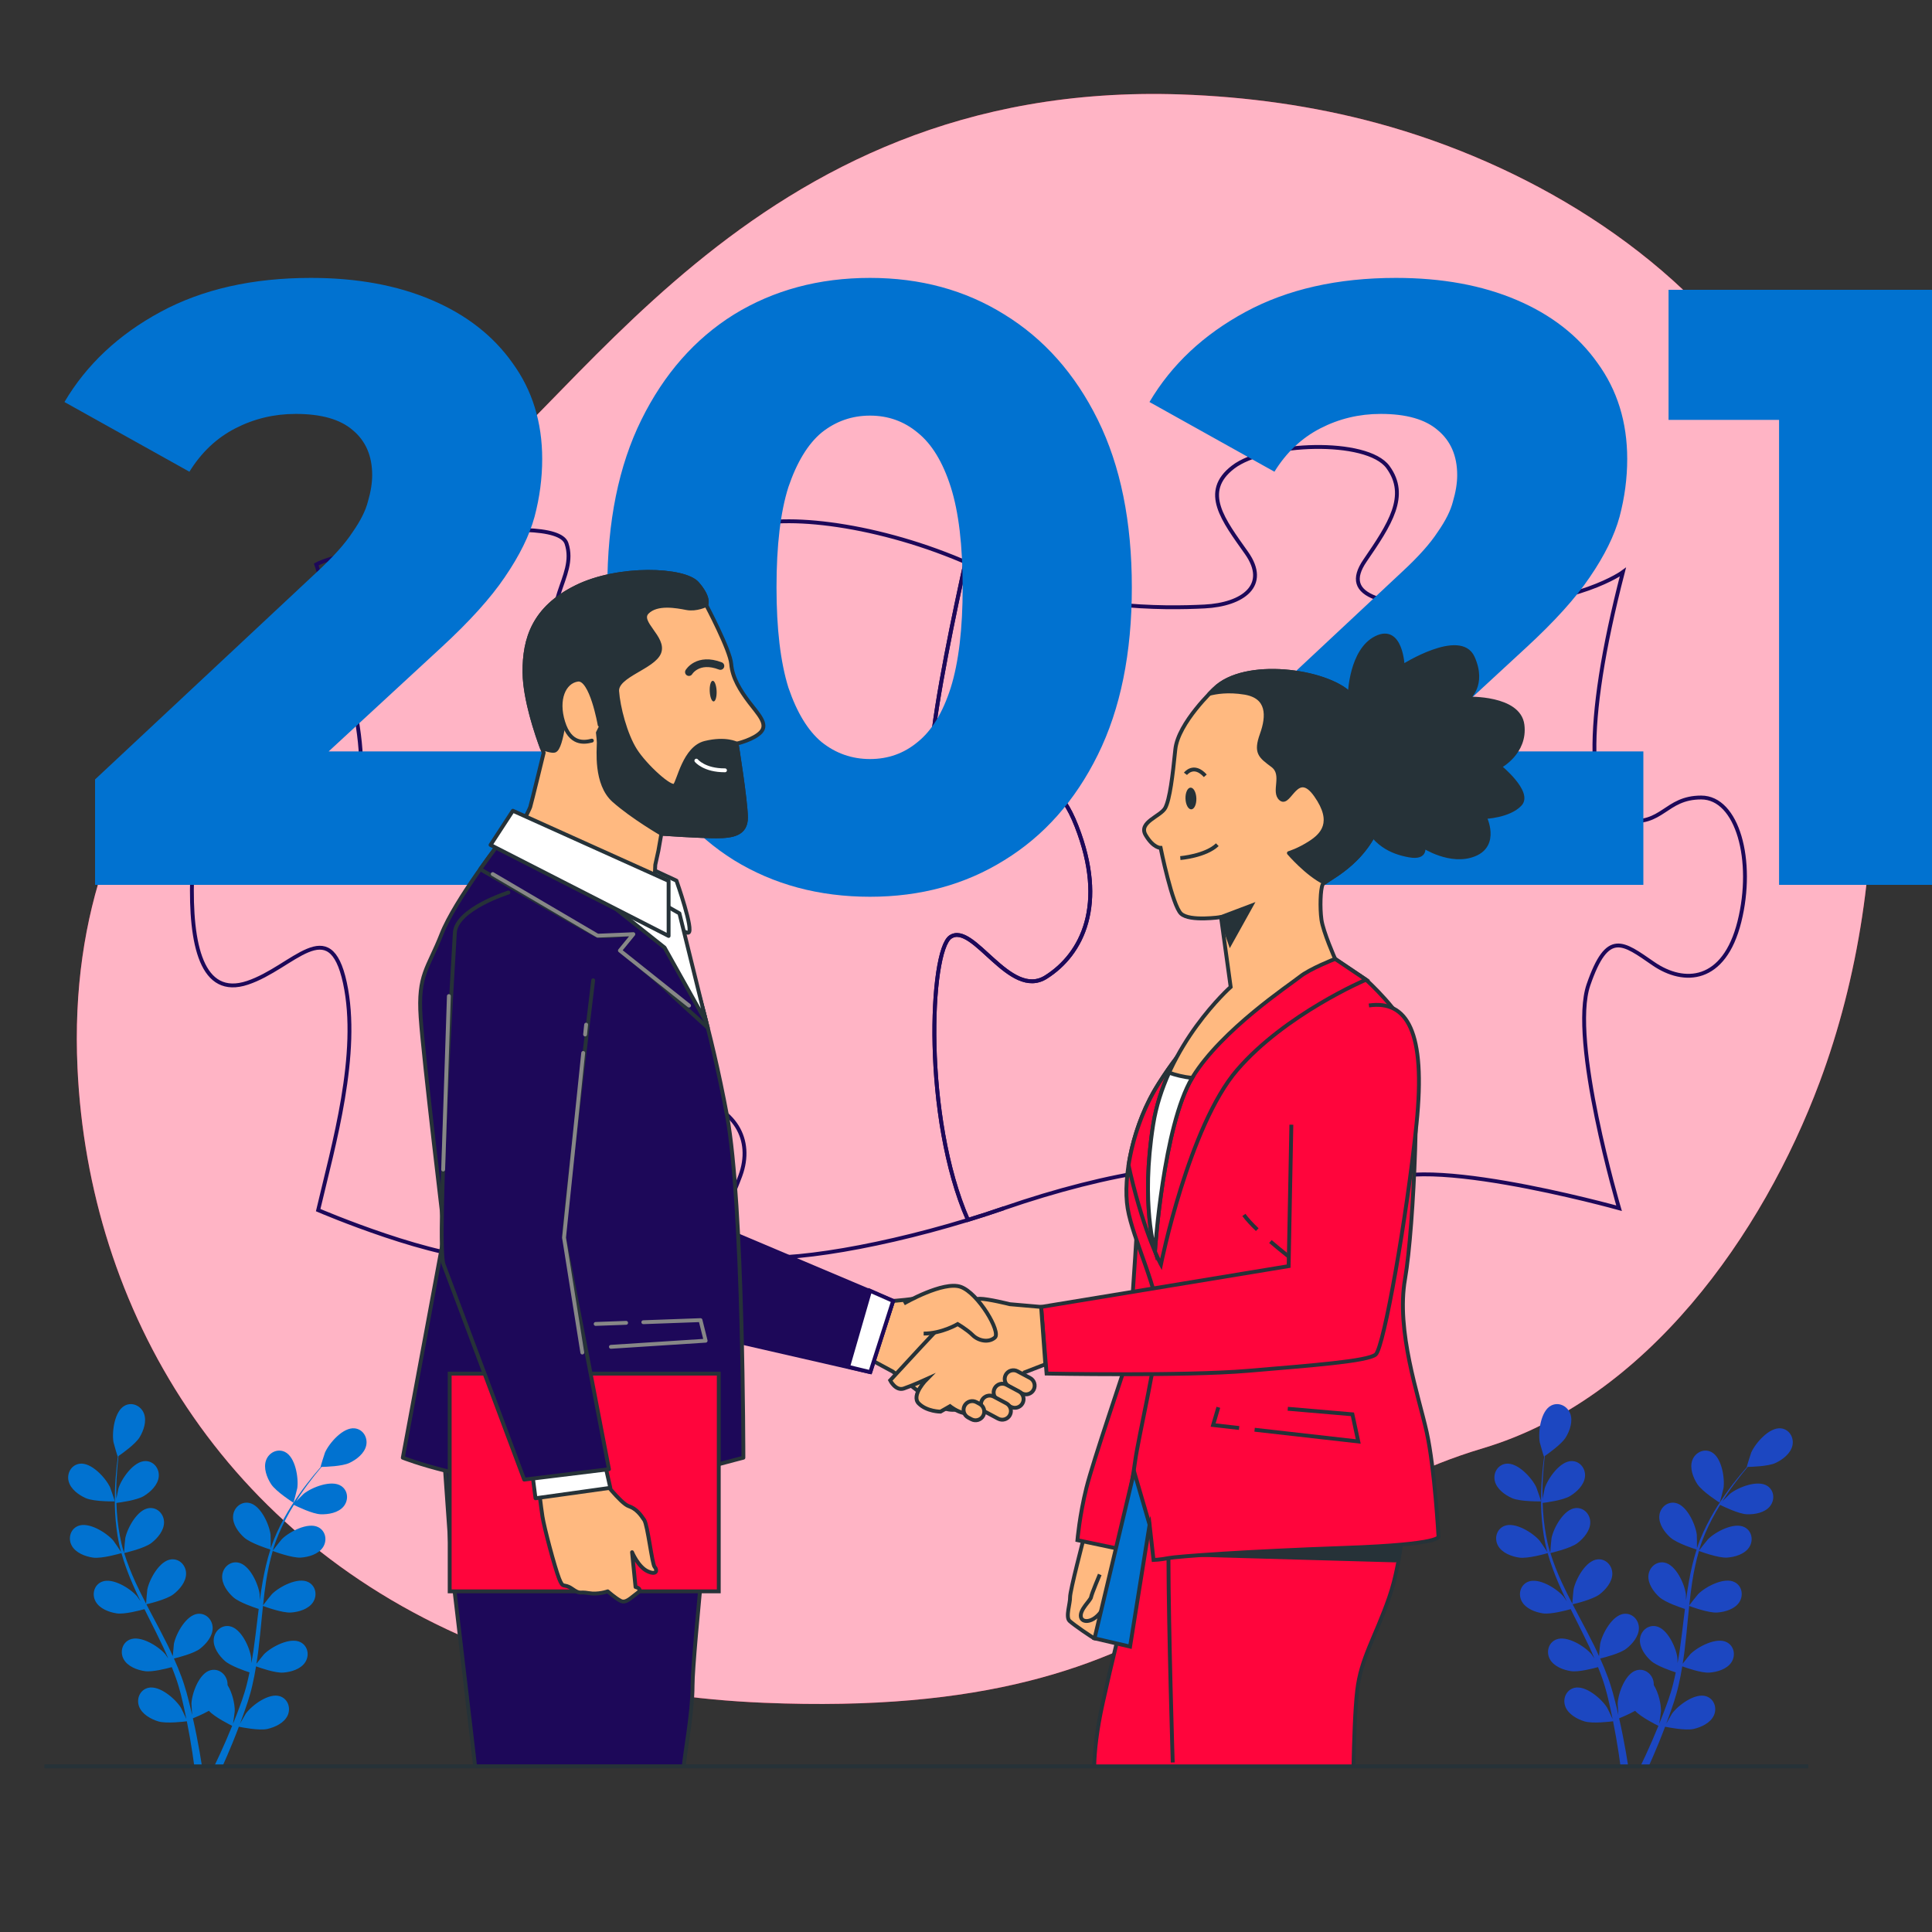<svg width="500" height="500" viewBox="0 0 500 500" fill="none" xmlns="http://www.w3.org/2000/svg">
<rect x="0" y="0" width="500" height="500" fill="#333333" stroke="none"/>
<g clip-path="url(#clip0_0_1)">
<path d="M470.923 280.055C456.201 319.488 426.119 362.167 383.788 374.803C319.827 393.901 312.186 445.458 197.626 440.676C179.764 439.932 163.255 437.42 148.088 433.412C139.935 431.258 132.168 428.659 124.797 425.665C57.87 398.558 22.958 338.896 20.06 276.471C16.234 194.369 73.52 155.235 110.75 132.321C147.981 109.407 192.852 20.62 305.51 24.435C322.686 25.024 339.823 27.372 356.429 31.873C394.336 42.132 432.87 64.824 455.263 97.997C456.944 100.489 458.547 103.04 460.083 105.638C490.05 156.482 490.997 226.296 470.923 280.055Z" fill="#FF053C"/>
<path opacity="0.7" d="M470.923 280.055C456.201 319.488 426.119 362.167 383.788 374.803C319.827 393.901 312.186 445.458 197.626 440.676C179.764 439.932 163.255 437.42 148.088 433.412C139.935 431.258 132.168 428.659 124.797 425.665C57.87 398.558 22.958 338.896 20.06 276.471C16.234 194.369 73.52 155.235 110.75 132.321C147.981 109.407 192.852 20.62 305.51 24.435C322.686 25.024 339.823 27.372 356.429 31.873C394.336 42.132 432.87 64.824 455.263 97.997C456.944 100.489 458.547 103.04 460.083 105.638C490.05 156.482 490.997 226.296 470.923 280.055Z" fill="white"/>
<path d="M250.498 315.716C238.873 289.316 240.585 246.08 245.979 242.484C251.912 238.529 261.305 258.798 270.698 252.866C280.091 246.933 286.518 234.08 278.608 213.81C270.698 193.54 260.316 206.889 252.9 211.833C245.484 216.777 239.552 212.327 241.035 194.53C242.129 181.405 247.252 157.274 249.869 145.498C251.048 146.008 252.226 146.522 253.395 147.069C230.159 136.193 204.452 132.732 193.575 136.193C182.7 139.653 184.676 140.642 190.112 153.491C201.455 180.3 158.494 189.515 146.091 168.843C138.675 156.483 149.575 149.541 146.609 140.642C143.643 131.743 88.767 142.125 81.846 146.08C81.846 146.08 95.194 186.125 93.217 200.462C91.239 214.799 84.318 221.226 73.936 210.844C63.554 200.462 50.206 209.855 49.712 227.158C49.218 244.461 52.184 258.304 64.049 254.349C75.914 250.394 85.307 236.057 89.262 254.349C93.217 272.641 86.296 296.371 82.341 313.18C82.341 313.18 113.487 326.528 127.824 325.539C142.161 324.55 151.06 324.056 146.61 315.157C142.161 306.258 134.745 300.326 140.183 290.438C145.621 280.55 167.374 281.539 178.744 284.011C190.115 286.483 195.058 294.887 191.598 304.281C188.137 313.674 182.205 323.067 193.081 325.045C203.333 326.909 229.397 322.622 255.127 314.257C253.584 314.758 252.04 315.244 250.498 315.716Z" stroke="#1D0859" stroke-miterlimit="10"/>
<path d="M259.822 312.685C258.3 313.211 256.774 313.721 255.247 314.217C256.774 313.72 258.3 313.211 259.822 312.685Z" stroke="#1D0859" stroke-miterlimit="10"/>
<path d="M440.269 206.394C430.876 206.394 430.381 213.81 420.494 212.327C410.606 210.844 409.618 188.102 420 148.058C420 148.058 408.629 156.462 382.922 156.957C357.214 157.451 346.832 154.485 353.259 145.092C359.686 135.699 364.63 128.283 359.192 120.867C353.754 113.451 327.552 114.44 319.147 120.867C310.743 127.294 316.675 134.71 322.608 143.114C328.54 151.518 321.619 156.462 311.732 156.957C301.844 157.451 276.631 157.946 253.396 147.069C252.227 146.522 251.049 146.007 249.87 145.498C247.253 157.274 242.13 181.405 241.036 194.53C239.553 212.328 245.485 216.777 252.901 211.833C260.317 206.889 270.699 193.541 278.609 213.81C286.519 234.079 280.092 246.933 270.699 252.866C261.306 258.799 251.913 238.529 245.98 242.484C240.586 246.08 238.874 289.316 250.499 315.716C253.607 314.765 256.724 313.756 259.822 312.685C287.013 303.292 314.204 298.842 319.147 305.269C324.091 311.696 322.113 310.707 315.686 320.595C309.259 330.483 309.753 338.887 320.63 343.831C331.506 348.775 358.203 347.786 360.674 336.415C363.146 325.044 349.303 318.617 355.73 307.741C362.157 296.865 419.01 312.685 419.01 312.685C419.01 312.685 406.156 269.18 411.1 254.843C416.044 240.506 419.999 243.967 427.909 249.405C435.819 254.843 446.201 254.349 450.156 238.529C454.112 222.708 449.662 206.394 440.269 206.394Z" stroke="#1D0859" stroke-miterlimit="10"/>
<path d="M24.6 229V201.72L82.24 147.82C86.347 144.007 89.353 140.633 91.26 137.7C93.313 134.767 94.633 132.127 95.22 129.78C95.953 127.287 96.32 125.013 96.32 122.96C96.32 117.973 94.633 114.087 91.26 111.3C88.033 108.513 83.12 107.12 76.52 107.12C70.947 107.12 65.74 108.367 60.9 110.86C56.06 113.353 52.1 117.093 49.02 122.08L16.68 104.04C22.4 94.36 30.687 86.587 41.54 80.72C52.393 74.853 65.373 71.92 80.48 71.92C92.36 71.92 102.773 73.827 111.72 77.64C120.667 81.453 127.633 86.88 132.62 93.92C137.753 100.96 140.32 109.247 140.32 118.78C140.32 123.767 139.66 128.753 138.34 133.74C137.02 138.58 134.453 143.787 130.64 149.36C126.973 154.787 121.473 160.873 114.14 167.62L68.38 209.86L61.12 194.46H144.5V229H24.6ZM225.159 232.08C211.959 232.08 200.226 228.927 189.959 222.62C179.839 216.313 171.846 207.22 165.979 195.34C160.113 183.46 157.179 169.013 157.179 152C157.179 134.987 160.113 120.54 165.979 108.66C171.846 96.78 179.839 87.687 189.959 81.38C200.226 75.073 211.959 71.92 225.159 71.92C238.213 71.92 249.799 75.073 259.919 81.38C270.186 87.687 278.253 96.78 284.119 108.66C289.986 120.54 292.919 134.987 292.919 152C292.919 169.013 289.986 183.46 284.119 195.34C278.253 207.22 270.186 216.313 259.919 222.62C249.799 228.927 238.213 232.08 225.159 232.08ZM225.159 196.44C229.853 196.44 233.959 194.973 237.479 192.04C241.146 189.107 244.006 184.413 246.059 177.96C248.113 171.36 249.139 162.707 249.139 152C249.139 141.147 248.113 132.493 246.059 126.04C244.006 119.587 241.146 114.893 237.479 111.96C233.959 109.027 229.853 107.56 225.159 107.56C220.466 107.56 216.286 109.027 212.619 111.96C209.099 114.893 206.239 119.587 204.039 126.04C201.986 132.493 200.959 141.147 200.959 152C200.959 162.707 201.986 171.36 204.039 177.96C206.239 184.413 209.099 189.107 212.619 192.04C216.286 194.973 220.466 196.44 225.159 196.44ZM305.401 229V201.72L363.041 147.82C367.147 144.007 370.154 140.633 372.061 137.7C374.114 134.767 375.434 132.127 376.021 129.78C376.754 127.287 377.121 125.013 377.121 122.96C377.121 117.973 375.434 114.087 372.061 111.3C368.834 108.513 363.921 107.12 357.321 107.12C351.747 107.12 346.541 108.367 341.701 110.86C336.861 113.353 332.901 117.093 329.821 122.08L297.481 104.04C303.201 94.36 311.487 86.587 322.341 80.72C333.194 74.853 346.174 71.92 361.281 71.92C373.161 71.92 383.574 73.827 392.521 77.64C401.467 81.453 408.434 86.88 413.421 93.92C418.554 100.96 421.121 109.247 421.121 118.78C421.121 123.767 420.461 128.753 419.141 133.74C417.821 138.58 415.254 143.787 411.441 149.36C407.774 154.787 402.274 160.873 394.941 167.62L349.181 209.86L341.921 194.46H425.301V229H305.401ZM460.42 229V90.62L479.12 108.66H431.82V75H503.98V229H460.42Z" fill="#0172D0"/>
<path d="M22.226 387.725C24.397 388.673 29.707 388.554 29.711 388.554C29.766 388.553 28.569 385.078 28.469 384.867C27.304 382.429 23.619 378.405 20.622 378.81C18.462 379.102 17.261 381.263 17.749 383.297C18.247 385.374 20.377 386.917 22.226 387.725Z" fill="#0172D0"/>
<path d="M24.059 403.106C26.311 403.434 31.05 402.06 31.427 401.949C32.175 404.602 33.158 407.263 34.301 409.902C34.953 411.411 35.656 412.911 36.381 414.406C35.949 413.773 35.558 413.21 35.495 413.137C33.727 411.094 29.111 408.186 26.327 409.368C24.32 410.22 23.733 412.621 24.74 414.454C25.768 416.325 28.231 417.251 30.228 417.542C32.254 417.838 36.318 416.747 37.39 416.444C37.674 417.015 37.951 417.587 38.237 418.157C39.609 420.89 40.99 423.61 42.263 426.32C42.712 427.275 43.119 428.232 43.53 429.188C43.145 428.626 42.817 428.156 42.759 428.089C40.991 426.046 36.376 423.138 33.591 424.32C31.585 425.172 30.997 427.574 32.005 429.406C33.034 431.278 35.496 432.203 37.493 432.494C39.426 432.776 43.186 431.803 44.461 431.449C44.852 432.441 45.246 433.433 45.58 434.412C45.793 435.085 46.046 435.719 46.222 436.407C46.411 437.085 46.598 437.756 46.784 438.42C47.094 439.712 47.422 441.044 47.693 442.313C47.888 443.194 48.058 444.037 48.231 444.886C47.795 443.93 46.902 442.077 46.81 441.931C45.373 439.644 41.251 436.07 38.319 436.817C36.207 437.356 35.263 439.64 35.981 441.604C36.714 443.609 39.008 444.897 40.937 445.488C43.062 446.137 47.765 445.544 48.352 445.466C48.634 446.871 48.895 448.241 49.12 449.537C49.624 452.398 50.005 454.962 50.294 457.133H52.277C51.931 454.887 51.479 452.212 50.882 449.208C50.602 447.78 50.274 446.259 49.922 444.701C50.276 444.56 52.282 443.749 54.059 442.756C55.607 444.433 59.575 446.395 60.088 446.645C59.548 447.973 59.01 449.259 58.483 450.465C57.386 452.99 56.344 455.229 55.424 457.134H57.568C58.359 455.378 59.228 453.378 60.134 451.163C60.688 449.817 61.253 448.367 61.819 446.874C62.388 446.993 67.044 447.938 69.214 447.449C71.182 447.004 73.566 445.891 74.447 443.945C75.31 442.041 74.537 439.691 72.471 438.997C69.604 438.033 65.226 441.29 63.623 443.464C63.528 443.592 62.657 445.098 62.123 446.057C62.351 445.446 62.579 444.854 62.806 444.222C63.264 442.975 63.684 441.716 64.14 440.364C64.338 439.703 64.537 439.036 64.739 438.362C64.953 437.698 65.095 436.969 65.278 436.267C65.668 434.629 65.984 432.951 66.264 431.254C67.357 431.652 71.26 433.01 73.282 432.867C75.295 432.725 77.819 431.986 78.985 430.196C80.126 428.444 79.719 426.005 77.782 425.005C75.093 423.619 70.273 426.175 68.358 428.081C68.238 428.199 67.018 429.721 66.364 430.57C66.524 429.548 66.69 428.529 66.818 427.49C67.19 424.491 67.474 421.443 67.77 418.404C67.86 417.473 67.961 416.546 68.059 415.619C68.447 415.765 73.051 417.479 75.316 417.32C77.328 417.179 79.853 416.439 81.018 414.649C82.159 412.897 81.752 410.458 79.815 409.459C77.126 408.072 72.307 410.628 70.392 412.534C70.248 412.677 68.495 414.87 68.077 415.449C68.293 413.405 68.527 411.371 68.839 409.375C69.266 406.62 69.837 403.941 70.583 401.386C70.763 401.454 75.561 403.265 77.88 403.102C79.893 402.961 82.418 402.221 83.583 400.431C84.724 398.679 84.317 396.24 82.38 395.241C79.691 393.854 74.872 396.411 72.956 398.316C72.806 398.466 70.922 400.825 70.611 401.277C70.656 401.125 70.686 400.963 70.732 400.812C71.562 398.095 72.708 395.567 73.897 393.252C74.585 391.906 75.318 390.658 76.058 389.459C76.917 389.888 80.864 391.804 82.968 391.889C84.984 391.969 87.575 391.512 88.93 389.861C90.257 388.245 90.12 385.776 88.305 384.57C85.784 382.897 80.713 384.908 78.601 386.592C78.486 386.683 77.422 387.744 76.657 388.527C76.999 387.991 77.342 387.432 77.681 386.925C78.946 385.019 80.223 383.352 81.365 381.884C82.021 381.055 82.631 380.318 83.209 379.635C84.271 379.617 88.552 379.486 90.423 378.608C92.249 377.75 94.338 376.151 94.78 374.061C95.212 372.015 93.953 369.887 91.787 369.654C88.779 369.33 85.205 373.452 84.106 375.92C84.011 376.134 82.909 379.64 82.965 379.639C82.965 379.639 83.017 379.638 83.029 379.638C82.459 380.284 81.857 380.984 81.213 381.762C80.036 383.208 78.72 384.851 77.409 386.737C76.093 388.618 74.716 390.699 73.464 393.021C72.206 395.347 71.001 397.859 70.094 400.607C70.083 400.638 70.077 400.672 70.067 400.703C70.083 399.817 70.044 397.337 70.019 397.148C69.672 394.469 67.427 389.496 64.451 388.946C62.308 388.55 60.493 390.229 60.322 392.313C60.148 394.442 61.691 396.572 63.196 397.916C64.893 399.432 69.604 400.9 69.979 401.016C69.139 403.641 68.491 406.403 67.989 409.234C67.7 410.853 67.46 412.492 67.239 414.138C67.228 413.371 67.212 412.686 67.199 412.59C66.852 409.911 64.607 404.939 61.631 404.389C59.488 403.993 57.673 405.672 57.502 407.756C57.327 409.884 58.871 412.015 60.375 413.359C61.902 414.723 65.893 416.055 66.954 416.394C66.876 417.026 66.791 417.658 66.716 418.29C66.353 421.326 66.004 424.357 65.571 427.32C65.419 428.364 65.231 429.387 65.046 430.41C65.035 429.73 65.02 429.156 65.009 429.069C64.661 426.39 62.416 421.417 59.442 420.867C57.298 420.471 55.483 422.15 55.312 424.234C55.138 426.362 56.681 428.493 58.186 429.837C59.643 431.139 63.316 432.402 64.574 432.81C64.353 433.853 64.134 434.898 63.873 435.899C63.679 436.578 63.54 437.245 63.308 437.917C63.092 438.586 62.878 439.249 62.666 439.906C62.211 441.155 61.75 442.447 61.277 443.654C60.954 444.496 60.63 445.293 60.306 446.096C60.469 445.058 60.747 443.02 60.751 442.848C60.792 441.054 60.155 438.136 58.887 436.085C58.895 435.82 58.88 435.556 58.838 435.294C58.506 433.229 56.566 431.696 54.46 432.257C51.537 433.035 49.683 438.167 49.544 440.864C49.536 441.023 49.64 442.76 49.724 443.854C49.576 443.218 49.441 442.599 49.282 441.946C48.975 440.653 48.631 439.372 48.267 437.992C48.067 437.332 47.865 436.665 47.662 435.992C47.474 435.32 47.191 434.634 46.956 433.947C46.378 432.366 45.715 430.792 45.012 429.221C46.144 428.95 50.148 427.929 51.756 426.695C53.357 425.467 55.055 423.457 55.039 421.322C55.024 419.231 53.34 417.421 51.172 417.656C48.164 417.982 45.554 422.774 45.008 425.419C44.974 425.584 44.796 427.526 44.719 428.595C44.289 427.654 43.865 426.713 43.399 425.775C42.055 423.068 40.611 420.369 39.181 417.671C38.743 416.845 38.316 416.016 37.885 415.189C38.289 415.096 43.075 413.986 44.876 412.604C46.477 411.376 48.175 409.366 48.159 407.231C48.144 405.14 46.459 403.33 44.293 403.566C41.285 403.893 38.675 408.683 38.129 411.329C38.088 411.528 37.836 414.324 37.806 415.037C36.859 413.214 35.932 411.388 35.091 409.55C33.928 407.017 32.926 404.467 32.138 401.925C32.326 401.882 37.326 400.745 39.171 399.33C40.772 398.102 42.47 396.092 42.454 393.957C42.44 391.866 40.755 390.057 38.588 390.292C35.581 390.618 32.971 395.41 32.425 398.055C32.382 398.263 32.112 401.27 32.102 401.819C32.055 401.668 31.99 401.517 31.946 401.365C31.14 398.64 30.701 395.899 30.415 393.313C30.246 391.811 30.169 390.365 30.126 388.957C31.079 388.841 35.429 388.262 37.229 387.171C38.955 386.126 40.864 384.315 41.083 382.191C41.297 380.111 39.822 378.127 37.642 378.123C34.617 378.117 31.496 382.593 30.663 385.163C30.617 385.303 30.314 386.774 30.109 387.849C30.099 387.213 30.077 386.557 30.079 385.948C30.083 383.66 30.228 381.566 30.371 379.712C30.461 378.658 30.563 377.707 30.669 376.819C31.544 376.217 35.043 373.747 36.119 371.982C37.169 370.259 38.028 367.773 37.244 365.787C36.476 363.842 34.252 362.762 32.316 363.762C29.628 365.151 28.921 370.561 29.366 373.226C29.405 373.456 30.42 376.988 30.466 376.958C30.466 376.958 30.509 376.928 30.519 376.922C30.401 377.775 30.284 378.691 30.177 379.695C29.993 381.55 29.802 383.647 29.748 385.943C29.688 388.238 29.688 390.733 29.925 393.361C30.159 395.995 30.539 398.755 31.299 401.547C31.308 401.579 31.321 401.611 31.33 401.642C30.854 400.894 29.453 398.848 29.327 398.703C27.56 396.66 22.944 393.752 20.159 394.934C18.153 395.786 17.565 398.188 18.573 400.021C19.601 401.889 22.063 402.814 24.059 403.106Z" fill="#0172D0"/>
<path d="M75.936 388.893C75.983 388.922 76.902 385.364 76.934 385.133C77.306 382.457 76.453 377.069 73.729 375.753C71.767 374.805 69.573 375.945 68.858 377.911C68.128 379.918 69.053 382.38 70.15 384.074C71.437 386.061 75.932 388.89 75.936 388.893Z" fill="#0172D0"/>
<path d="M391.337 387.725C393.508 388.673 398.818 388.554 398.822 388.554C398.877 388.553 397.68 385.078 397.58 384.867C396.415 382.429 392.731 378.405 389.733 378.81C387.573 379.102 386.372 381.263 386.86 383.297C387.357 385.374 389.488 386.917 391.337 387.725Z" fill="#1C47C1"/>
<path d="M393.169 403.106C395.421 403.434 400.16 402.06 400.537 401.949C401.285 404.602 402.268 407.263 403.411 409.902C404.063 411.411 404.766 412.911 405.49 414.406C405.058 413.773 404.667 413.21 404.604 413.137C402.836 411.094 398.22 408.186 395.436 409.368C393.429 410.22 392.842 412.621 393.849 414.454C394.877 416.325 397.34 417.251 399.337 417.542C401.363 417.838 405.427 416.747 406.498 416.444C406.782 417.015 407.059 417.587 407.345 418.157C408.717 420.89 410.098 423.61 411.371 426.32C411.82 427.275 412.227 428.232 412.638 429.188C412.253 428.626 411.925 428.156 411.867 428.089C410.1 426.046 405.484 423.138 402.699 424.32C400.693 425.172 400.105 427.574 401.112 429.406C402.141 431.278 404.603 432.203 406.6 432.494C408.533 432.776 412.293 431.803 413.568 431.449C413.959 432.441 414.353 433.433 414.687 434.412C414.9 435.085 415.153 435.719 415.329 436.407C415.518 437.085 415.705 437.756 415.891 438.42C416.201 439.712 416.529 441.044 416.8 442.313C416.995 443.194 417.165 444.037 417.338 444.886C416.902 443.93 416.009 442.077 415.917 441.931C414.48 439.644 410.358 436.07 407.426 436.817C405.314 437.356 404.369 439.64 405.088 441.604C405.821 443.609 408.115 444.897 410.044 445.488C412.169 446.137 416.872 445.544 417.459 445.466C417.741 446.871 418.002 448.241 418.227 449.537C418.731 452.398 419.112 454.962 419.401 457.133H421.384C421.038 454.887 420.586 452.212 419.989 449.208C419.709 447.78 419.38 446.259 419.029 444.701C419.383 444.56 421.389 443.749 423.166 442.756C424.714 444.433 428.682 446.395 429.195 446.645C428.655 447.973 428.117 449.259 427.59 450.465C426.493 452.99 425.451 455.229 424.531 457.134H426.675C427.466 455.378 428.335 453.378 429.241 451.163C429.795 449.817 430.36 448.367 430.926 446.874C431.495 446.993 436.151 447.938 438.321 447.449C440.289 447.004 442.673 445.891 443.554 443.945C444.417 442.041 443.644 439.691 441.578 438.997C438.711 438.033 434.333 441.29 432.73 443.464C432.635 443.592 431.764 445.098 431.23 446.057C431.458 445.446 431.686 444.854 431.913 444.222C432.371 442.975 432.791 441.716 433.248 440.364C433.446 439.703 433.645 439.036 433.847 438.362C434.061 437.698 434.203 436.969 434.386 436.267C434.776 434.629 435.091 432.951 435.372 431.254C436.465 431.652 440.368 433.01 442.39 432.867C444.403 432.725 446.927 431.986 448.093 430.196C449.234 428.444 448.827 426.005 446.89 425.005C444.201 423.619 439.381 426.175 437.466 428.081C437.346 428.199 436.126 429.721 435.472 430.57C435.632 429.548 435.798 428.529 435.926 427.49C436.298 424.491 436.582 421.443 436.878 418.404C436.968 417.473 437.069 416.546 437.167 415.619C437.555 415.765 442.158 417.479 444.423 417.32C446.436 417.179 448.96 416.439 450.126 414.649C451.267 412.897 450.86 410.458 448.923 409.459C446.234 408.072 441.414 410.628 439.5 412.534C439.356 412.677 437.603 414.87 437.185 415.449C437.401 413.405 437.635 411.371 437.947 409.375C438.374 406.62 438.945 403.941 439.691 401.386C439.871 401.454 444.669 403.265 446.988 403.102C449.001 402.961 451.526 402.221 452.691 400.431C453.832 398.679 453.425 396.24 451.488 395.241C448.799 393.854 443.98 396.411 442.064 398.316C441.914 398.466 440.03 400.825 439.718 401.277C439.763 401.125 439.792 400.963 439.839 400.812C440.669 398.095 441.815 395.567 443.004 393.252C443.692 391.906 444.425 390.658 445.165 389.459C446.024 389.888 449.971 391.804 452.075 391.889C454.091 391.969 456.682 391.512 458.037 389.861C459.364 388.245 459.227 385.776 457.412 384.57C454.891 382.897 449.82 384.908 447.708 386.592C447.593 386.683 446.529 387.744 445.764 388.527C446.106 387.991 446.449 387.432 446.788 386.925C448.053 385.019 449.33 383.352 450.472 381.884C451.128 381.055 451.738 380.318 452.316 379.635C453.378 379.617 457.659 379.486 459.53 378.608C461.356 377.75 463.445 376.151 463.887 374.061C464.319 372.015 463.06 369.887 460.894 369.654C457.886 369.33 454.312 373.452 453.213 375.92C453.118 376.134 452.016 379.64 452.072 379.639C452.072 379.639 452.124 379.638 452.136 379.638C451.566 380.284 450.964 380.984 450.32 381.762C449.143 383.208 447.827 384.851 446.516 386.737C445.2 388.618 443.823 390.699 442.571 393.021C441.313 395.347 440.108 397.859 439.201 400.607C439.191 400.638 439.184 400.672 439.174 400.703C439.19 399.817 439.151 397.337 439.126 397.148C438.779 394.469 436.534 389.496 433.558 388.946C431.415 388.55 429.6 390.229 429.429 392.313C429.255 394.442 430.798 396.572 432.303 397.916C434 399.432 438.711 400.9 439.086 401.016C438.246 403.641 437.598 406.403 437.096 409.234C436.807 410.853 436.567 412.492 436.346 414.138C436.335 413.371 436.319 412.686 436.307 412.59C435.96 409.911 433.714 404.939 430.739 404.389C428.596 403.993 426.781 405.672 426.61 407.756C426.435 409.884 427.979 412.015 429.483 413.359C431.01 414.723 435.001 416.055 436.062 416.394C435.984 417.026 435.899 417.658 435.824 418.29C435.461 421.326 435.113 424.357 434.679 427.32C434.527 428.364 434.339 429.387 434.154 430.41C434.143 429.73 434.129 429.156 434.117 429.069C433.769 426.39 431.524 421.417 428.55 420.867C426.406 420.471 424.591 422.15 424.42 424.234C424.246 426.362 425.789 428.493 427.294 429.837C428.75 431.139 432.424 432.402 433.682 432.81C433.461 433.853 433.242 434.898 432.981 435.899C432.787 436.578 432.648 437.245 432.416 437.917C432.2 438.586 431.986 439.249 431.774 439.906C431.319 441.155 430.858 442.447 430.385 443.654C430.062 444.496 429.738 445.293 429.414 446.096C429.577 445.058 429.855 443.02 429.859 442.848C429.9 441.054 429.263 438.136 427.995 436.085C428.003 435.82 427.988 435.556 427.946 435.294C427.614 433.229 425.675 431.696 423.568 432.257C420.645 433.035 418.79 438.167 418.652 440.864C418.644 441.023 418.748 442.76 418.832 443.854C418.684 443.218 418.549 442.599 418.39 441.946C418.083 440.653 417.739 439.372 417.375 437.992C417.176 437.332 416.973 436.665 416.77 435.992C416.582 435.32 416.299 434.634 416.064 433.947C415.486 432.366 414.823 430.792 414.12 429.221C415.252 428.95 419.256 427.929 420.864 426.695C422.465 425.467 424.162 423.457 424.147 421.322C424.132 419.231 422.448 417.421 420.281 417.656C417.273 417.982 414.663 422.774 414.117 425.419C414.083 425.584 413.905 427.526 413.828 428.595C413.398 427.654 412.974 426.713 412.508 425.775C411.164 423.068 409.72 420.369 408.29 417.671C407.852 416.845 407.425 416.016 406.994 415.189C407.398 415.096 412.184 413.986 413.985 412.604C415.586 411.376 417.283 409.366 417.268 407.231C417.253 405.14 415.568 403.33 413.402 403.566C410.394 403.893 407.784 408.683 407.238 411.329C407.197 411.528 406.945 414.324 406.915 415.037C405.968 413.214 405.041 411.388 404.2 409.55C403.036 407.017 402.035 404.467 401.247 401.925C401.436 401.882 406.435 400.745 408.28 399.33C409.881 398.102 411.579 396.092 411.563 393.957C411.548 391.866 409.864 390.057 407.697 390.292C404.689 390.618 402.079 395.41 401.534 398.055C401.491 398.263 401.221 401.27 401.211 401.819C401.164 401.668 401.099 401.517 401.055 401.365C400.249 398.64 399.81 395.899 399.525 393.313C399.356 391.811 399.279 390.365 399.236 388.957C400.189 388.841 404.539 388.262 406.339 387.171C408.065 386.126 409.973 384.315 410.193 382.191C410.408 380.111 408.932 378.127 406.752 378.123C403.727 378.117 400.606 382.593 399.773 385.163C399.727 385.303 399.424 386.774 399.219 387.849C399.209 387.213 399.187 386.557 399.189 385.948C399.193 383.66 399.338 381.566 399.481 379.712C399.571 378.658 399.673 377.707 399.779 376.819C400.654 376.217 404.153 373.747 405.229 371.982C406.279 370.259 407.138 367.773 406.354 365.787C405.586 363.842 403.362 362.762 401.426 363.762C398.738 365.151 398.031 370.561 398.476 373.226C398.515 373.456 399.53 376.988 399.576 376.958C399.576 376.958 399.619 376.928 399.629 376.922C399.511 377.775 399.394 378.691 399.287 379.695C399.103 381.55 398.912 383.647 398.858 385.943C398.798 388.238 398.798 390.733 399.035 393.361C399.269 395.995 399.649 398.755 400.409 401.547C400.418 401.579 400.431 401.611 400.44 401.642C399.964 400.894 398.563 398.848 398.438 398.703C396.671 396.66 392.055 393.752 389.27 394.934C387.264 395.786 386.676 398.188 387.684 400.021C388.711 401.889 391.173 402.814 393.169 403.106Z" fill="#1C47C1"/>
<path d="M445.046 388.893C445.093 388.922 446.012 385.364 446.044 385.133C446.416 382.457 445.563 377.069 442.839 375.753C440.877 374.805 438.683 375.945 437.968 377.911C437.238 379.918 438.163 382.38 439.26 384.074C440.547 386.061 445.043 388.89 445.046 388.893Z" fill="#1C47C1"/>
<path d="M349.333 179.57C349.333 179.57 349.64 168.284 356.148 165.078C362.657 161.872 363.026 172.452 363.026 172.452C363.026 172.452 377.924 162.995 381.153 170.165C384.382 177.335 379.869 180.803 379.869 180.803C379.869 180.803 393.094 180.342 394.009 187.593C394.924 194.844 388.096 198.392 388.096 198.392C388.096 198.392 396.273 205.059 393.401 208.138C390.529 211.217 384.247 211.436 384.247 211.436C384.247 211.436 387.807 218.595 381.606 221.128C375.405 223.661 368.289 218.944 368.289 218.944C368.289 218.944 369.396 222.216 364.733 221.385C360.07 220.554 355.36 218.401 352.473 211.55C349.584 204.699 345.854 185.339 349.333 179.57Z" fill="#263238" stroke="#263238" stroke-miterlimit="10" stroke-linecap="round" stroke-linejoin="round"/>
<path d="M280.595 397.621C280.595 397.621 276.88 411.777 276.935 413.353C276.99 414.929 275.711 418.48 276.798 419.494C277.885 420.508 282.736 423.846 283.267 424.002C283.799 424.159 285.356 423.579 285.869 423.21C286.382 422.842 286.702 421.954 286.684 421.428C286.666 420.903 285.185 418.675 284.992 418.156C284.799 417.637 287.719 410.872 288.829 407.502C289.939 404.132 290.613 398.323 290.613 398.323L280.595 397.621Z" fill="#FFB980" stroke="#263238" stroke-miterlimit="10"/>
<path d="M284.62 407.475C284.62 407.475 282.514 412.458 282.37 413.339C282.225 414.221 279.328 416.601 279.745 418.515C280.162 420.429 284.353 419.932 286.434 414.249" fill="#FFB980"/>
<path d="M284.62 407.475C284.62 407.475 282.514 412.458 282.37 413.339C282.225 414.221 279.328 416.601 279.745 418.515C280.162 420.429 284.353 419.932 286.434 414.249" stroke="#263238" stroke-miterlimit="10"/>
<path d="M294.073 320.7C294.073 320.7 292.299 349.583 291.629 352.134C290.96 354.685 282.923 377.971 281.149 385.112C279.375 392.253 278.838 398.592 278.838 398.592L289.634 400.86L295.686 374.24C295.686 374.24 303.608 350.017 302.029 338.625C300.45 327.233 294.073 320.7 294.073 320.7Z" fill="#FF053C" stroke="#263238" stroke-miterlimit="10"/>
<path d="M350.282 457.13C350.407 450.847 350.673 442.378 351.236 437.529C352.208 429.152 355.82 423.97 359.499 413.477C363.178 402.983 363.46 389.322 363.46 389.322L297.556 391.619C297.556 391.619 289.948 419.946 285.367 440.837C283.831 447.842 283.264 453.152 283.184 457.131" fill="#FF053C"/>
<path d="M350.282 457.13C350.407 450.847 350.673 442.378 351.236 437.529C352.208 429.152 355.82 423.97 359.499 413.477C363.178 402.983 363.46 389.322 363.46 389.322L297.556 391.619C297.556 391.619 289.948 419.946 285.367 440.837C283.831 447.842 283.264 453.152 283.184 457.131" stroke="#263238" stroke-miterlimit="10"/>
<path d="M306.269 402.291L361.104 403.836L362.263 399.588L306.269 402.291Z" fill="#263238" stroke="#263238" stroke-miterlimit="10" stroke-linecap="round" stroke-linejoin="round"/>
<path d="M303.503 456.125C303.503 456.125 302.421 421.839 302.395 403.232Z" fill="white"/>
<path d="M303.503 456.125C303.503 456.125 302.421 421.839 302.395 403.232" stroke="#263238" stroke-miterlimit="10"/>
<path d="M345.525 248.158L353.522 253.542C353.522 253.542 362.974 262.017 365.329 268.978C367.685 275.939 365.966 317.554 363.618 331.018C361.27 344.482 367.135 361.181 369.224 370.617C371.314 380.053 372.278 397.627 372.278 397.627C372.278 397.627 373.759 399.688 348.082 400.583C322.405 401.478 304.492 402.807 302.393 403.232C300.295 403.657 298.536 403.719 298.536 403.719L297.514 394.598L294.958 402.082L289.633 400.859C289.633 400.859 292.938 384.544 293.772 378.176C294.607 371.808 299.838 350.144 299.908 342.042C299.978 333.94 293.181 320.795 291.843 312.742C290.505 304.689 293.193 290.861 299.872 280.415C306.551 269.97 310.989 265.941 323.999 255.275C337.012 244.609 345.525 248.158 345.525 248.158Z" fill="#FF053C" stroke="#263238" stroke-miterlimit="10"/>
<path d="M324.69 370.015L351.516 373.052L350.007 366.026L333.272 364.587" stroke="#263238" stroke-miterlimit="10"/>
<path d="M315.309 364.202L313.952 368.8L320.683 369.562" stroke="#263238" stroke-miterlimit="10"/>
<path d="M325.377 318.232C323.981 316.89 322.736 315.562 321.916 314.421" stroke="#263238" stroke-miterlimit="10"/>
<path d="M334.711 326.109C334.711 326.109 331.877 323.971 328.777 321.305" stroke="#263238" stroke-miterlimit="10"/>
<path d="M345.525 248.158C345.525 248.158 337.012 244.61 324.001 255.276C310.991 265.942 306.553 269.971 299.874 280.416C295.739 286.883 293.138 294.644 292.071 301.53C292.231 302.31 292.402 303.102 292.594 303.912C296.311 319.63 300.45 327.233 300.45 327.233C300.45 327.233 307.653 291.414 320.177 276.891C332.701 262.368 353.523 253.543 353.523 253.543L345.525 248.158Z" fill="#FF053C" stroke="#263238" stroke-miterlimit="10"/>
<path d="M314.259 178.29C314.259 178.29 304.869 187.062 304.171 193.967C303.474 200.872 302.743 206.84 301.57 209.07C300.397 211.3 294.505 212.757 296.499 216.128C298.493 219.499 300.367 219.434 300.367 219.434C300.367 219.434 303.389 234.341 305.652 236.452C307.915 238.562 316.004 237.342 316.004 237.342L318.495 255.422C318.495 255.422 301.712 270.314 298.443 291.057C295.173 311.8 298.914 323.648 298.914 323.648C298.914 323.648 301.102 290.965 308.661 278.723C316.22 266.481 333.783 254.889 336.372 252.803C338.961 250.716 345.527 248.158 345.527 248.158C345.527 248.158 342.409 241.113 341.988 238C341.567 234.887 341.716 230.19 342.297 228.919C342.878 227.648 353.379 223.841 357.339 211.818C361.299 199.795 355.487 185.61 349.334 179.57C343.18 173.529 322.119 170.51 314.259 178.29Z" fill="#FFB980" stroke="#263238" stroke-miterlimit="10"/>
<path d="M357.337 211.818C361.297 199.795 355.485 185.61 349.332 179.57C343.179 173.529 322.119 170.51 314.258 178.291C314.258 178.291 313.754 178.762 312.977 179.566C314.596 179.133 317.821 178.565 322.111 179.268C328.402 180.3 328.264 185.309 326.553 190.06C324.842 194.811 326.124 195.705 329.335 198.095C332.546 200.485 329.262 204.978 331.514 206.776C333.766 208.574 335.615 198.814 340.551 205.835C345.487 212.856 342.16 216.1 339.101 218.083C336.042 220.066 333.565 220.778 333.565 220.778C333.565 220.778 338.201 226.207 342.763 228.446C344.943 226.79 353.779 222.622 357.337 211.818Z" fill="#263238" stroke="#263238" stroke-miterlimit="10" stroke-linecap="round" stroke-linejoin="round"/>
<path d="M305.464 222.071C305.464 222.071 312.013 221.53 315.039 218.61" stroke="#263238" stroke-miterlimit="10"/>
<path d="M309.616 206.601C309.67 208.154 309.085 209.434 308.308 209.461C307.532 209.488 306.858 208.251 306.804 206.699C306.75 205.147 307.335 203.866 308.112 203.838C308.888 203.811 309.562 205.048 309.616 206.601Z" fill="#263238"/>
<path d="M306.8 200.266C306.8 200.266 308.911 197.429 311.93 200.776" stroke="#263238" stroke-miterlimit="10"/>
<path d="M316.004 237.342L323.806 234.398L318.371 244.169L316.004 237.342Z" fill="#263238" stroke="#263238" stroke-miterlimit="10"/>
<path d="M293.511 380.866L283.268 424.003L292.46 426.137L297.516 394.598L293.511 380.866Z" fill="#0172D0" stroke="#263238" stroke-miterlimit="10"/>
<path d="M302.56 277.609C300.71 281.698 299.206 286.215 298.442 291.057C295.172 311.8 298.913 323.648 298.913 323.648C298.913 323.648 301.075 291.404 308.513 278.977C306.171 278.704 304.192 278.198 302.56 277.609Z" fill="white" stroke="#263238" stroke-miterlimit="10"/>
<path d="M334.204 291.07L333.5 327.672L269.446 338.23L270.854 355.475C270.854 355.475 306.401 356.179 322.942 354.771C339.483 353.363 353.913 352.307 356.025 350.548C358.137 348.788 364.131 314.767 366.595 290.835C369.059 266.903 364.131 258.808 354.277 260.216" fill="#FF053C"/>
<path d="M334.204 291.07L333.5 327.672L269.446 338.23L270.854 355.475C270.854 355.475 306.401 356.179 322.942 354.771C339.483 353.363 353.913 352.307 356.025 350.548C358.137 348.788 364.131 314.767 366.595 290.835C369.059 266.903 364.131 258.808 354.277 260.216" stroke="#263238" stroke-miterlimit="10"/>
<path d="M231.133 336.675L226.013 352.24L231.052 354.962C231.052 354.962 237.401 359.877 240.882 362.54C244.363 365.202 247.026 365.202 248.869 364.383C250.712 363.564 259.109 351.686 260.133 349.433C261.157 347.18 256.242 340.422 251.327 337.555C246.412 334.688 242.316 334.688 239.449 335.507C236.581 336.325 231.133 336.675 231.133 336.675Z" fill="#FFB980" stroke="#263238" stroke-miterlimit="10"/>
<path d="M269.446 338.231L261.351 337.527C261.351 337.527 255.72 336.119 253.608 336.119C251.496 336.119 248.681 338.231 247.273 339.287C245.865 340.343 230.38 357.236 230.38 357.236C230.38 357.236 231.788 360.052 233.899 359.348C236.011 358.644 239.882 356.884 239.882 356.884C239.882 356.884 235.659 361.107 237.77 363.219C239.882 365.331 243.401 365.331 243.401 365.331L245.865 363.923C245.865 363.923 247.625 365.331 249.384 365.683C251.144 366.035 253.959 365.331 256.423 363.923C258.887 362.515 265.126 355.174 265.126 355.174L270.534 353.082L269.446 338.231Z" fill="#FFB980" stroke="#263238" stroke-miterlimit="10"/>
<path d="M233.919 337.349C233.919 337.349 244.159 331.41 248.664 333.048C253.17 334.686 259.109 344.722 257.47 346.155C255.832 347.589 253.169 346.974 251.736 345.541C250.302 344.107 247.845 342.674 247.845 342.674C247.845 342.674 243.749 345.132 239.039 345.132" fill="#FFB980"/>
<path d="M233.919 337.349C233.919 337.349 244.159 331.41 248.664 333.048C253.17 334.686 259.109 344.722 257.47 346.155C255.832 347.589 253.169 346.974 251.736 345.541C250.302 344.107 247.845 342.674 247.845 342.674C247.845 342.674 243.749 345.132 239.039 345.132" stroke="#263238" stroke-miterlimit="10"/>
<path d="M264.457 360.597L261.206 358.86C260.109 358.274 259.694 356.909 260.281 355.811C260.867 354.714 262.232 354.299 263.33 354.886L266.581 356.623C267.678 357.209 268.093 358.574 267.506 359.672C266.919 360.769 265.555 361.184 264.457 360.597Z" fill="#FFB980" stroke="#263238" stroke-miterlimit="10"/>
<path d="M261.59 364.079L258.339 362.342C257.242 361.756 256.827 360.391 257.414 359.293C258 358.196 259.365 357.781 260.463 358.368L263.714 360.105C264.811 360.691 265.226 362.056 264.639 363.154C264.052 364.251 262.688 364.665 261.59 364.079Z" fill="#FFB980" stroke="#263238" stroke-miterlimit="10"/>
<path d="M258.313 367.151L255.062 365.414C253.965 364.828 253.55 363.463 254.137 362.365C254.723 361.268 256.088 360.853 257.186 361.44L260.437 363.177C261.534 363.763 261.949 365.128 261.362 366.226C260.776 367.323 259.411 367.737 258.313 367.151Z" fill="#FFB980" stroke="#263238" stroke-miterlimit="10"/>
<path d="M251.411 367.304L250.556 366.847C249.459 366.261 249.044 364.896 249.631 363.798C250.217 362.701 251.582 362.286 252.68 362.873L253.534 363.33C254.631 363.916 255.046 365.281 254.459 366.379C253.873 367.476 252.508 367.89 251.411 367.304Z" fill="#FFB980" stroke="#263238" stroke-miterlimit="10"/>
<path d="M231.133 336.675L188.15 318.508L189.739 346.974L225.232 355.107L231.133 336.675Z" fill="#1D0859" stroke="#1D0859" stroke-miterlimit="10" stroke-linecap="round" stroke-linejoin="round"/>
<path d="M225.232 355.107L231.133 336.675L225.124 334.024L225.005 334.627L219.496 353.718L225.232 355.107Z" fill="white" stroke="#1D0859" stroke-miterlimit="10"/>
<path d="M164.044 222.796L175.068 227.911C175.068 227.911 179.687 240.998 178.147 241.383C176.607 241.768 165.06 232.53 165.06 232.53L164.044 222.796Z" fill="white" stroke="#263238" stroke-miterlimit="10" stroke-linecap="round" stroke-linejoin="round"/>
<path d="M170.388 220.176L171.162 215.769C171.162 215.769 181.36 216.47 185.437 216.445C189.514 216.42 193.079 215.888 193.052 211.556C193.025 207.224 190.64 192.458 190.64 192.458C190.64 192.458 195.221 191.41 196.992 189.36C198.763 187.31 196.199 184.778 193.887 181.734C191.575 178.69 189.515 175.39 189.238 171.824C188.961 168.258 182.772 156.574 182.772 156.574C182.772 156.574 183.78 154.784 180.444 150.982C177.107 147.18 160.029 146.522 149.105 151.941C138.181 157.36 135.681 165.276 135.735 173.94C135.789 182.604 140.706 194.806 140.706 194.806C140.706 194.806 137.475 208.078 137.225 208.844C136.975 209.61 134.083 215.256 134.083 215.256C134.083 215.256 147.745 224.792 152.743 229.067C157.74 233.342 168.995 240.668 169.065 236.712C169.135 232.757 169.586 223.807 169.586 223.807L170.388 220.176Z" fill="#FFB980" stroke="#263238" stroke-miterlimit="10" stroke-linecap="round" stroke-linejoin="round"/>
<path d="M185.458 178.821C185.524 180.297 185.179 181.512 184.687 181.534C184.195 181.556 183.742 180.377 183.676 178.901C183.609 177.425 183.954 176.21 184.447 176.188C184.939 176.166 185.391 177.345 185.458 178.821Z" fill="#263238"/>
<path d="M178.293 173.931C178.293 173.931 180.563 170.094 186.438 172.351" stroke="#263238" stroke-width="2" stroke-miterlimit="10" stroke-linecap="round" stroke-linejoin="round"/>
<path d="M193.052 211.555C193.025 207.223 190.64 192.457 190.64 192.457C190.64 192.457 187.827 190.945 182.484 192.253C177.14 193.56 175.665 202.234 174.652 203.26C173.639 204.286 166.975 198.211 164.402 194.149C161.828 190.088 160 182.963 159.72 178.888C159.44 174.812 169.111 172.714 170.616 168.882C172.121 165.05 164.961 161.017 167.493 158.453C170.025 155.889 175.128 156.877 177.68 157.37C180.231 157.864 182.772 156.574 182.772 156.574C182.772 156.574 183.78 154.784 180.444 150.982C177.107 147.18 160.029 146.521 149.105 151.941C138.181 157.36 135.681 165.276 135.735 173.94C135.778 180.961 139.016 190.304 140.242 193.596C141.224 193.949 142.824 194.454 143.506 194.279C144.524 194.018 145.269 190.955 145.76 187.894C146.251 184.833 153.619 181.219 153.619 181.219C153.619 181.219 154.95 190.385 154.961 192.169C154.972 193.953 154.008 202.878 158.877 207.18C163.746 211.482 171.163 215.768 171.163 215.768C171.163 215.768 181.361 216.469 185.438 216.444C189.515 216.419 193.079 215.887 193.052 211.555Z" fill="#263238" stroke="#263238" stroke-miterlimit="10" stroke-linecap="round" stroke-linejoin="round"/>
<path d="M155.187 187.581C155.187 187.581 153.072 175.362 149.508 175.894C145.944 176.426 143.933 181.025 145.754 186.875C147.574 192.725 151.139 192.193 153.174 191.671" fill="#FFB980"/>
<path d="M155.187 187.581C155.187 187.581 153.072 175.362 149.508 175.894C145.944 176.426 143.933 181.025 145.754 186.875C147.574 192.725 151.139 192.193 153.174 191.671" stroke="#263238" stroke-miterlimit="10" stroke-linecap="round" stroke-linejoin="round"/>
<path d="M180.219 196.854C180.219 196.854 182.273 199.39 187.625 199.356" stroke="white" stroke-miterlimit="10" stroke-linecap="round" stroke-linejoin="round"/>
<path d="M122.963 457.13H176.957C177.144 454.294 179.235 443.368 179.235 436.214C179.235 427.936 184.929 374.589 184.929 374.589L114.7 373.669L117 406.321L122.963 457.13Z" fill="#1D0859" stroke="#263238" stroke-miterlimit="10" stroke-linecap="round" stroke-linejoin="round"/>
<path d="M130.033 217.134C130.033 217.134 117.716 232.915 114.252 241.768C110.788 250.621 108.093 252.161 108.863 263.323C109.633 274.485 115.022 319.134 115.022 319.134L104.245 377.255C104.245 377.255 121.566 384.183 143.89 384.183C166.214 384.183 175.837 382.258 177.377 381.489C178.917 380.719 192.388 377.255 192.388 377.255C192.388 377.255 192.388 311.436 188.154 288.726C183.92 266.016 178.531 248.696 176.607 244.462C174.682 240.228 168.524 226.371 168.524 226.371L130.033 217.134Z" fill="#1D0859" stroke="#263238" stroke-miterlimit="10" stroke-linecap="round" stroke-linejoin="round"/>
<path d="M176.607 244.462C174.683 240.228 168.524 226.371 168.524 226.371L130.033 217.133C130.033 217.133 127.429 220.471 124.279 224.935C132.668 229.812 153.44 241.845 154.667 242.152C156.207 242.537 163.905 241.767 163.905 241.767L160.441 246.001C160.441 246.001 169.679 253.314 172.758 256.393C174.377 258.012 179.082 262.291 183.18 265.985C180.386 254.929 177.814 247.119 176.607 244.462Z" fill="#1D0859" stroke="#263238" stroke-miterlimit="10" stroke-linecap="round" stroke-linejoin="round"/>
<path d="M158.901 234.84L171.988 245.232L182.766 264.478L175.837 236.38L161.596 228.296L158.901 234.84Z" fill="white" stroke="#263238" stroke-miterlimit="10" stroke-linecap="round" stroke-linejoin="round"/>
<path d="M132.728 209.821L173.034 227.982V242.223L126.954 218.674L132.728 209.821Z" fill="white" stroke="#263238" stroke-miterlimit="10" stroke-linecap="round" stroke-linejoin="round"/>
<path d="M186.016 355.494H116.377V411.84H186.016V355.494Z" fill="#FF053C" stroke="#263238" stroke-miterlimit="10"/>
<path d="M155.475 382.348C155.475 382.348 160.653 389.102 162.679 389.777C164.705 390.452 165.831 392.028 166.731 393.379C167.631 394.73 168.757 404.861 169.433 405.536C170.108 406.211 170.108 407.787 167.632 406.662C165.155 405.536 163.58 401.709 163.58 401.709L164.48 410.714C164.48 410.714 166.506 411.164 164.93 412.29C163.354 413.416 162.003 414.992 160.653 414.316C159.302 413.641 157.276 411.84 157.276 411.84C157.276 411.84 154.8 412.741 152.323 412.29C149.846 411.84 150.297 412.74 148.045 411.164C145.794 409.588 145.794 411.389 144.668 408.462C143.542 405.535 140.841 395.404 140.391 392.477C139.941 389.55 139.49 385.498 139.49 385.498L155.475 382.348Z" fill="#FFB980" stroke="#263238" stroke-miterlimit="10" stroke-linecap="round" stroke-linejoin="round"/>
<path d="M156.375 378.07L157.951 385.049L138.59 387.751L137.689 380.772L156.375 378.07Z" fill="white" stroke="#263238" stroke-miterlimit="10" stroke-linecap="round" stroke-linejoin="round"/>
<path d="M131.573 230.991C131.573 230.991 118.101 235.225 117.716 241.383C117.331 247.542 112.871 322.247 114.795 327.251C116.719 332.255 135.664 382.923 135.664 382.923L157.604 380.229C157.604 380.229 146.358 321.478 145.973 320.323C145.588 319.168 153.513 253.701 153.513 253.701" fill="#1D0859"/>
<path d="M131.573 230.991C131.573 230.991 118.101 235.225 117.716 241.383C117.331 247.542 112.871 322.247 114.795 327.251C116.719 332.255 135.664 382.923 135.664 382.923L157.604 380.229C157.604 380.229 146.358 321.478 145.973 320.323C145.588 319.168 153.513 253.701 153.513 253.701" stroke="#263238" stroke-miterlimit="10" stroke-linecap="round" stroke-linejoin="round"/>
<path d="M150.931 272.504L145.973 320.322L150.703 350.034" stroke="#878787" stroke-miterlimit="10" stroke-linecap="round" stroke-linejoin="round"/>
<path d="M151.69 265.183L151.426 267.725" stroke="#878787" stroke-miterlimit="10" stroke-linecap="round" stroke-linejoin="round"/>
<path d="M116.171 257.783L114.691 302.676" stroke="#878787" stroke-miterlimit="10" stroke-linecap="round" stroke-linejoin="round"/>
<path d="M166.491 342.186L181.289 341.648L182.615 346.974L158.103 348.554" stroke="#878787" stroke-miterlimit="10" stroke-linecap="round" stroke-linejoin="round"/>
<path d="M154.156 342.634L162.039 342.348" stroke="#878787" stroke-miterlimit="10" stroke-linecap="round" stroke-linejoin="round"/>
<path d="M127.517 226.211L154.667 242.153L163.905 241.768L160.441 246.002L178.329 260.25" stroke="#878787" stroke-miterlimit="10" stroke-linecap="round" stroke-linejoin="round"/>
<path d="M11.48 457.13H467.974" stroke="#263238" stroke-miterlimit="10"/>
</g>
<defs>
<clipPath id="clip0_0_1">
<rect width="500" height="500" fill="white"/>
</clipPath>
</defs>
</svg>
